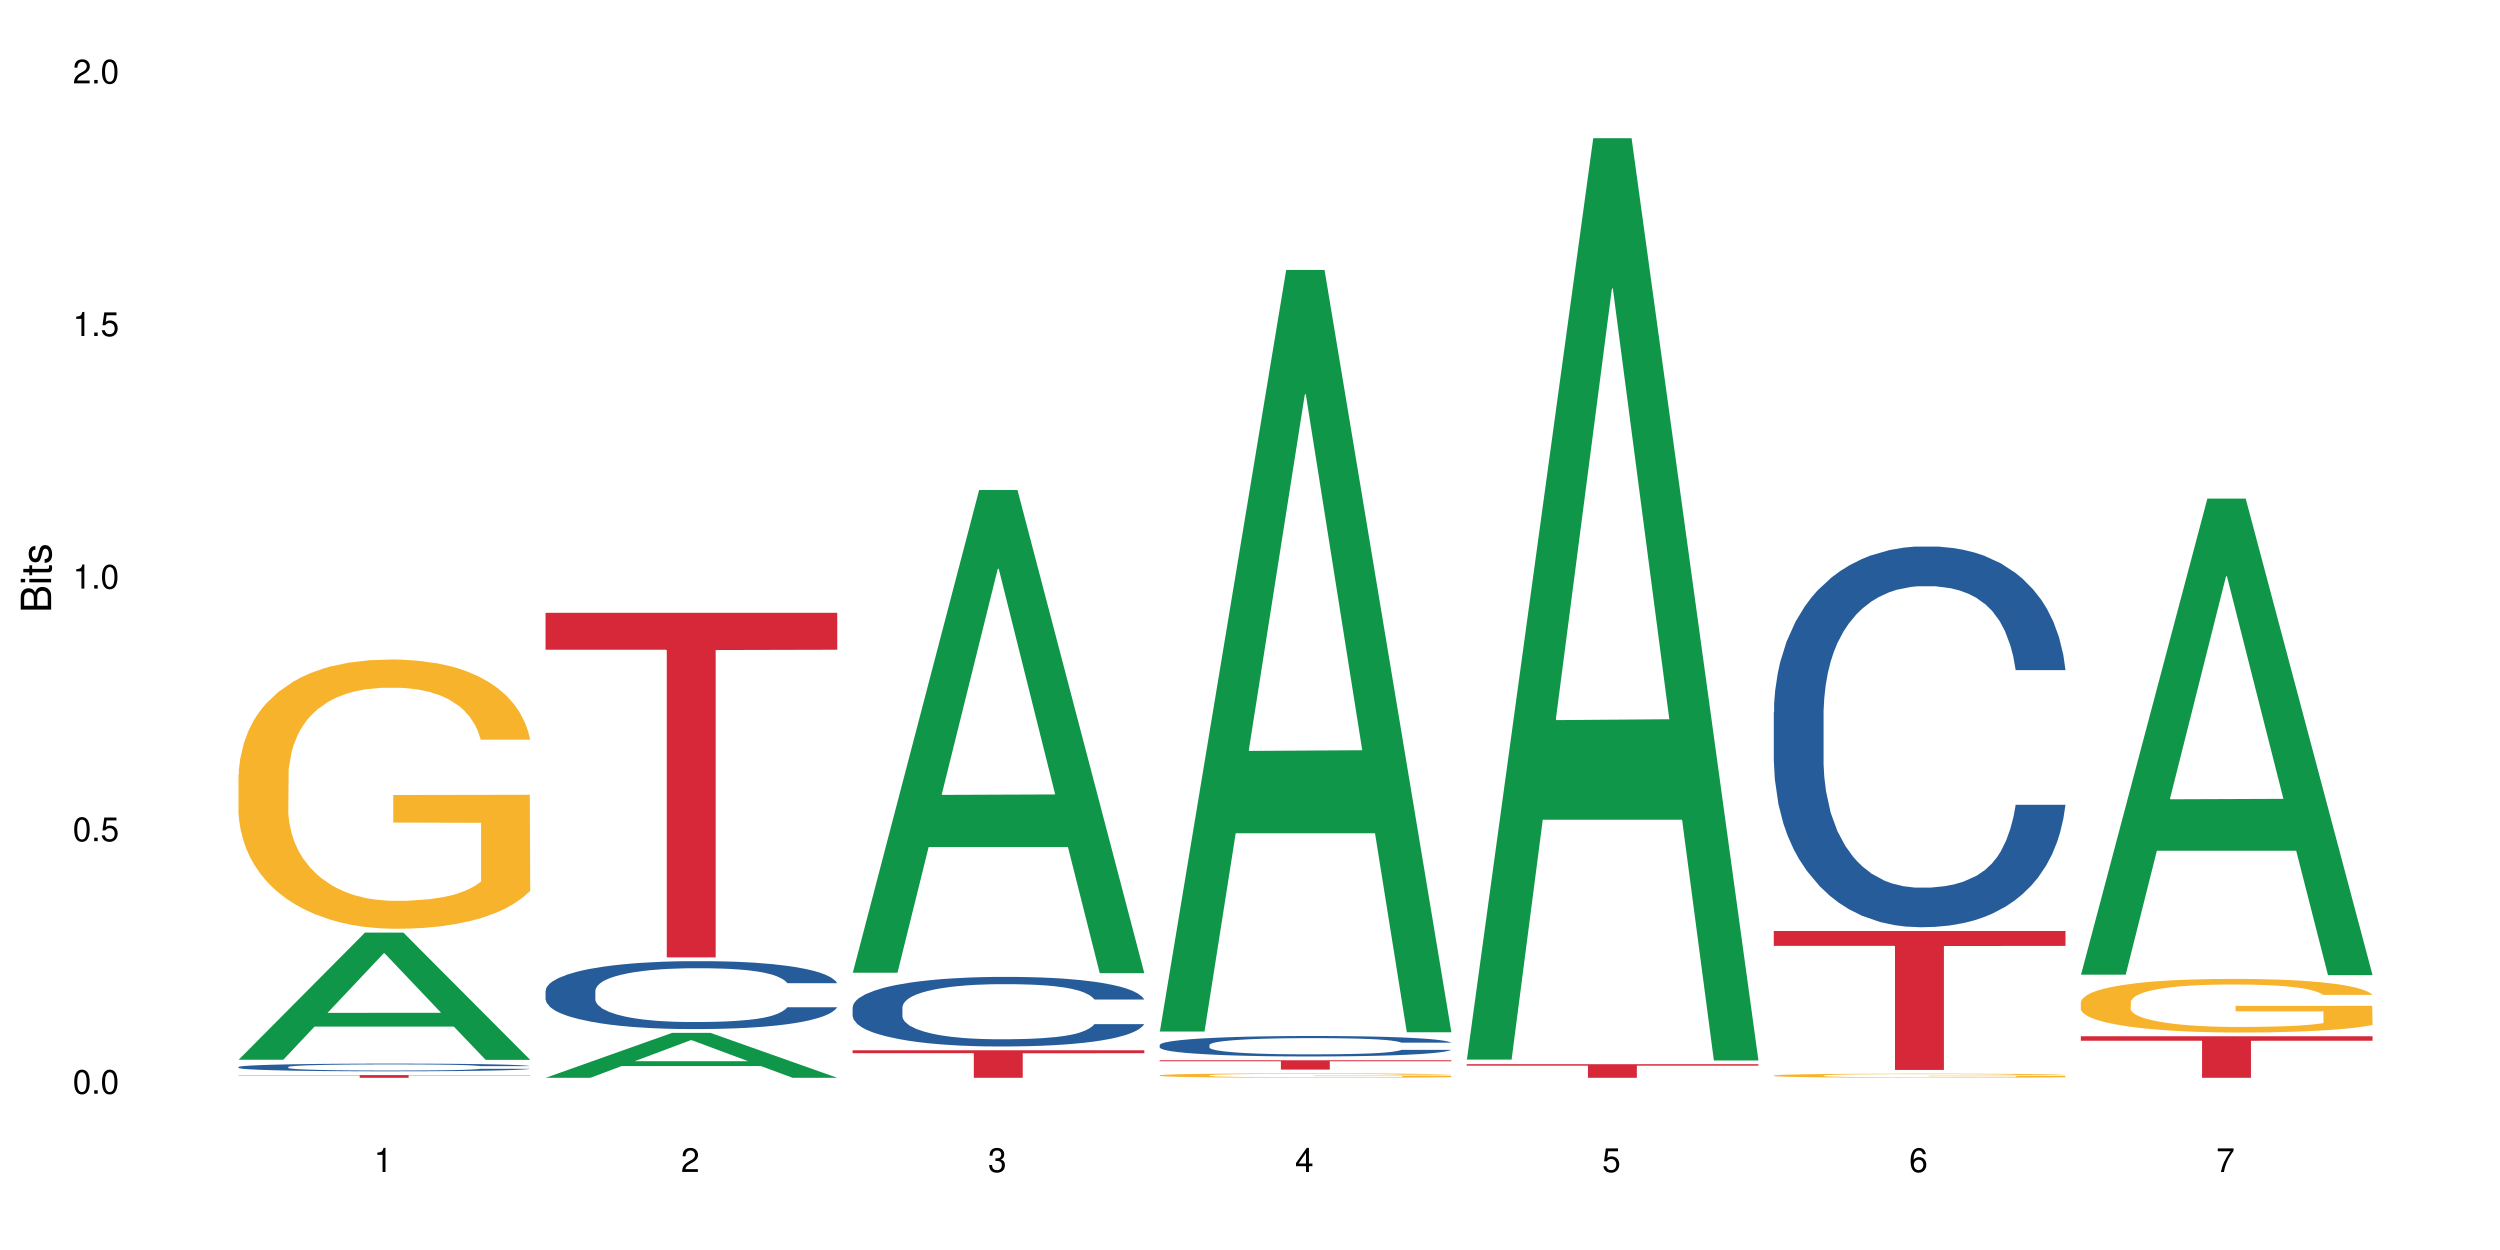 <?xml version="1.0" encoding="UTF-8"?>
<svg xmlns="http://www.w3.org/2000/svg" xmlns:xlink="http://www.w3.org/1999/xlink" width="720pt" height="360pt" viewBox="0 0 720 360" version="1.1">
<defs>
<g>
<symbol overflow="visible" id="glyph0-0">
<path style="stroke:none;" d=""/>
</symbol>
<symbol overflow="visible" id="glyph0-1">
<path style="stroke:none;" d="M 2.641 -6.938 C 2 -6.938 1.422 -6.656 1.078 -6.172 C 0.641 -5.562 0.406 -4.641 0.406 -3.359 C 0.406 -1.016 1.188 0.219 2.641 0.219 C 4.078 0.219 4.859 -1.016 4.859 -3.297 C 4.859 -4.641 4.656 -5.547 4.203 -6.172 C 3.844 -6.656 3.281 -6.938 2.641 -6.938 Z M 2.641 -6.188 C 3.547 -6.188 4 -5.25 4 -3.375 C 4 -1.406 3.562 -0.484 2.625 -0.484 C 1.734 -0.484 1.281 -1.438 1.281 -3.344 C 1.281 -5.25 1.734 -6.188 2.641 -6.188 Z M 2.641 -6.188 "/>
</symbol>
<symbol overflow="visible" id="glyph0-2">
<path style="stroke:none;" d="M 1.828 -1 L 0.828 -1 L 0.828 0 L 1.828 0 Z M 1.828 -1 "/>
</symbol>
<symbol overflow="visible" id="glyph0-3">
<path style="stroke:none;" d="M 4.562 -6.797 L 1.062 -6.797 L 0.547 -3.094 L 1.328 -3.094 C 1.719 -3.562 2.047 -3.734 2.578 -3.734 C 3.484 -3.734 4.062 -3.109 4.062 -2.094 C 4.062 -1.125 3.484 -0.531 2.578 -0.531 C 1.828 -0.531 1.375 -0.906 1.188 -1.672 L 0.328 -1.672 C 0.453 -1.109 0.547 -0.844 0.75 -0.594 C 1.125 -0.078 1.828 0.219 2.594 0.219 C 3.969 0.219 4.922 -0.781 4.922 -2.219 C 4.922 -3.562 4.031 -4.484 2.719 -4.484 C 2.25 -4.484 1.859 -4.359 1.469 -4.062 L 1.734 -5.969 L 4.562 -5.969 Z M 4.562 -6.797 "/>
</symbol>
<symbol overflow="visible" id="glyph0-4">
<path style="stroke:none;" d="M 2.484 -4.938 L 2.484 0 L 3.328 0 L 3.328 -6.938 L 2.766 -6.938 C 2.469 -5.875 2.281 -5.734 0.984 -5.562 L 0.984 -4.938 Z M 2.484 -4.938 "/>
</symbol>
<symbol overflow="visible" id="glyph0-5">
<path style="stroke:none;" d="M 4.859 -0.828 L 1.281 -0.828 C 1.359 -1.406 1.672 -1.781 2.5 -2.281 L 3.469 -2.828 C 4.406 -3.344 4.906 -4.062 4.906 -4.906 C 4.906 -5.484 4.672 -6.031 4.266 -6.406 C 3.859 -6.766 3.375 -6.938 2.719 -6.938 C 1.859 -6.938 1.219 -6.625 0.844 -6.031 C 0.609 -5.672 0.5 -5.234 0.484 -4.531 L 1.328 -4.531 C 1.359 -5.016 1.406 -5.281 1.531 -5.516 C 1.75 -5.938 2.188 -6.203 2.703 -6.203 C 3.469 -6.203 4.031 -5.641 4.031 -4.891 C 4.031 -4.344 3.719 -3.859 3.125 -3.516 L 2.234 -3 C 0.812 -2.172 0.406 -1.531 0.328 -0.016 L 4.859 -0.016 Z M 4.859 -0.828 "/>
</symbol>
<symbol overflow="visible" id="glyph0-6">
<path style="stroke:none;" d="M 2.125 -3.188 L 2.578 -3.188 C 3.5 -3.188 3.984 -2.766 3.984 -1.922 C 3.984 -1.062 3.469 -0.531 2.594 -0.531 C 1.656 -0.531 1.203 -1 1.156 -2.016 L 0.312 -2.016 C 0.344 -1.453 0.438 -1.094 0.609 -0.781 C 0.953 -0.109 1.625 0.219 2.547 0.219 C 3.953 0.219 4.859 -0.625 4.859 -1.938 C 4.859 -2.828 4.516 -3.297 3.703 -3.594 C 4.344 -3.844 4.656 -4.328 4.656 -5.031 C 4.656 -6.219 3.875 -6.938 2.578 -6.938 C 1.203 -6.938 0.484 -6.172 0.453 -4.703 L 1.297 -4.703 C 1.312 -5.125 1.344 -5.359 1.453 -5.578 C 1.641 -5.969 2.062 -6.203 2.594 -6.203 C 3.344 -6.203 3.797 -5.75 3.797 -5 C 3.797 -4.516 3.609 -4.219 3.25 -4.047 C 3.016 -3.953 2.703 -3.922 2.125 -3.906 Z M 2.125 -3.188 "/>
</symbol>
<symbol overflow="visible" id="glyph0-7">
<path style="stroke:none;" d="M 3.141 -1.672 L 3.141 0 L 3.984 0 L 3.984 -1.672 L 4.984 -1.672 L 4.984 -2.438 L 3.984 -2.438 L 3.984 -6.938 L 3.359 -6.938 L 0.266 -2.578 L 0.266 -1.672 Z M 3.141 -2.438 L 1 -2.438 L 3.141 -5.5 Z M 3.141 -2.438 "/>
</symbol>
<symbol overflow="visible" id="glyph0-8">
<path style="stroke:none;" d="M 4.781 -5.125 C 4.609 -6.266 3.891 -6.938 2.844 -6.938 C 2.094 -6.938 1.422 -6.578 1.031 -5.953 C 0.594 -5.266 0.406 -4.422 0.406 -3.172 C 0.406 -2 0.578 -1.25 0.984 -0.641 C 1.359 -0.078 1.953 0.219 2.703 0.219 C 3.984 0.219 4.922 -0.75 4.922 -2.094 C 4.922 -3.375 4.062 -4.281 2.844 -4.281 C 2.172 -4.281 1.641 -4.031 1.281 -3.516 C 1.281 -5.234 1.828 -6.188 2.797 -6.188 C 3.391 -6.188 3.797 -5.797 3.938 -5.125 Z M 2.734 -3.531 C 3.547 -3.531 4.062 -2.953 4.062 -2.031 C 4.062 -1.156 3.484 -0.531 2.703 -0.531 C 1.922 -0.531 1.328 -1.188 1.328 -2.078 C 1.328 -2.938 1.906 -3.531 2.734 -3.531 Z M 2.734 -3.531 "/>
</symbol>
<symbol overflow="visible" id="glyph0-9">
<path style="stroke:none;" d="M 4.984 -6.797 L 0.438 -6.797 L 0.438 -5.969 L 4.109 -5.969 C 2.5 -3.656 1.828 -2.234 1.328 0 L 2.219 0 C 2.594 -2.172 3.453 -4.047 4.984 -6.094 Z M 4.984 -6.797 "/>
</symbol>
<symbol overflow="visible" id="glyph1-0">
<path style="stroke:none;" d=""/>
</symbol>
<symbol overflow="visible" id="glyph1-1">
<path style="stroke:none;" d="M 0 -0.953 L 0 -4.891 C 0 -5.719 -0.234 -6.344 -0.734 -6.797 C -1.188 -7.234 -1.812 -7.469 -2.5 -7.469 C -3.547 -7.469 -4.188 -7 -4.625 -5.875 C -4.984 -6.688 -5.625 -7.094 -6.531 -7.094 C -7.172 -7.094 -7.734 -6.859 -8.141 -6.391 C -8.562 -5.922 -8.75 -5.344 -8.75 -4.5 L -8.75 -0.953 Z M -4.984 -2.062 L -7.766 -2.062 L -7.766 -4.219 C -7.766 -4.844 -7.688 -5.203 -7.453 -5.5 C -7.219 -5.812 -6.859 -5.969 -6.375 -5.969 C -5.891 -5.969 -5.531 -5.812 -5.297 -5.5 C -5.062 -5.203 -4.984 -4.844 -4.984 -4.219 Z M -0.984 -2.062 L -4 -2.062 L -4 -4.781 C -4 -5.766 -3.438 -6.359 -2.484 -6.359 C -1.547 -6.359 -0.984 -5.766 -0.984 -4.781 Z M -0.984 -2.062 "/>
</symbol>
<symbol overflow="visible" id="glyph1-2">
<path style="stroke:none;" d="M -6.281 -1.797 L -6.281 -0.797 L 0 -0.797 L 0 -1.797 Z M -8.75 -1.797 L -8.75 -0.797 L -7.484 -0.797 L -7.484 -1.797 Z M -8.75 -1.797 "/>
</symbol>
<symbol overflow="visible" id="glyph1-3">
<path style="stroke:none;" d="M -6.281 -3.047 L -6.281 -2.016 L -8.016 -2.016 L -8.016 -1.016 L -6.281 -1.016 L -6.281 -0.172 L -5.469 -0.172 L -5.469 -1.016 L -0.719 -1.016 C -0.078 -1.016 0.281 -1.453 0.281 -2.234 C 0.281 -2.5 0.25 -2.719 0.188 -3.047 L -0.641 -3.047 C -0.609 -2.906 -0.594 -2.766 -0.594 -2.562 C -0.594 -2.141 -0.719 -2.016 -1.156 -2.016 L -5.469 -2.016 L -5.469 -3.047 Z M -6.281 -3.047 "/>
</symbol>
<symbol overflow="visible" id="glyph1-4">
<path style="stroke:none;" d="M -4.531 -5.25 C -5.766 -5.25 -6.469 -4.422 -6.469 -2.969 C -6.469 -1.516 -5.719 -0.562 -4.547 -0.562 C -3.562 -0.562 -3.094 -1.062 -2.734 -2.562 L -2.516 -3.484 C -2.344 -4.188 -2.094 -4.469 -1.641 -4.469 C -1.047 -4.469 -0.641 -3.875 -0.641 -3 C -0.641 -2.453 -0.797 -2 -1.062 -1.75 C -1.25 -1.594 -1.422 -1.531 -1.875 -1.469 L -1.875 -0.406 C -0.422 -0.453 0.281 -1.266 0.281 -2.922 C 0.281 -4.5 -0.5 -5.516 -1.719 -5.516 C -2.656 -5.516 -3.172 -4.984 -3.469 -3.734 L -3.703 -2.766 C -3.891 -1.953 -4.156 -1.609 -4.594 -1.609 C -5.188 -1.609 -5.547 -2.125 -5.547 -2.938 C -5.547 -3.75 -5.203 -4.172 -4.531 -4.203 Z M -4.531 -5.25 "/>
</symbol>
</g>
</defs>
<g id="surface1">
<rect x="0" y="0" width="720" height="360" style="fill:rgb(100%,100%,100%);fill-opacity:1;stroke:none;"/>
<path style=" stroke:none;fill-rule:nonzero;fill:rgb(6.275%,58.824%,28.235%);fill-opacity:1;" d="M 68.684 305.199 L 68.773 305.164 L 105.125 268.586 L 116.168 268.586 L 152.695 305.234 L 139.863 305.234 L 130.707 295.668 L 90.586 295.668 L 81.609 305.199 L 68.684 305.199 L 94.445 291.707 L 127.027 291.676 L 110.781 274.57 L 110.602 274.539 L 110.422 274.641 L 94.355 291.676 L 94.445 291.707 Z M 68.684 305.199 "/>
<path style=" stroke:none;fill-rule:nonzero;fill:rgb(14.51%,36.078%,60%);fill-opacity:1;" d="M 68.684 307.285 L 68.789 307.281 L 68.789 307.234 L 69.094 307.156 L 69.812 307.059 L 70.531 306.992 L 72.375 306.875 L 74.934 306.758 L 77.598 306.668 L 79.547 306.617 L 81.289 306.574 L 85.281 306.5 L 87.844 306.461 L 90.609 306.426 L 93.992 306.391 L 96.449 306.371 L 101.984 306.34 L 106.082 306.324 L 109.258 306.32 L 116.121 306.32 L 120.219 306.328 L 123.191 306.336 L 126.469 306.355 L 129.234 306.371 L 134.051 306.418 L 138.352 306.473 L 140.301 306.508 L 143.375 306.57 L 145.73 306.629 L 147.367 306.684 L 149.215 306.758 L 150.852 306.848 L 152.082 306.953 L 152.695 307.039 L 138.352 307.039 L 137.637 306.957 L 136.816 306.895 L 135.281 306.812 L 133.742 306.754 L 131.59 306.695 L 129.645 306.656 L 126.98 306.617 L 124.625 306.594 L 122.164 306.574 L 119.809 306.562 L 115.301 306.551 L 110.078 306.551 L 108.129 306.555 L 104.133 306.57 L 101.984 306.586 L 98.91 306.613 L 96.758 306.641 L 94.195 306.68 L 92.453 306.715 L 90.305 306.77 L 88.766 306.812 L 87.023 306.883 L 86 306.934 L 85.078 306.988 L 84.258 307.055 L 83.645 307.125 L 83.234 307.203 L 83.027 307.273 L 83.027 307.59 L 83.234 307.664 L 83.746 307.746 L 85.078 307.871 L 87.023 307.98 L 89.277 308.062 L 91.43 308.125 L 92.66 308.152 L 94.297 308.184 L 96.859 308.227 L 100.547 308.266 L 102.699 308.281 L 105.977 308.301 L 109.359 308.309 L 113.867 308.309 L 117.863 308.301 L 120.527 308.289 L 123.293 308.273 L 127.082 308.238 L 129.441 308.207 L 131.488 308.168 L 133.027 308.129 L 134.051 308.098 L 135.586 308.035 L 136.816 307.965 L 137.738 307.895 L 138.352 307.824 L 152.695 307.824 L 152.082 307.906 L 151.16 307.984 L 150.238 308.043 L 148.805 308.113 L 147.164 308.176 L 144.809 308.25 L 142.859 308.297 L 140.301 308.344 L 137.941 308.383 L 135.383 308.418 L 131.59 308.461 L 129.133 308.48 L 126.469 308.496 L 123.293 308.516 L 119.297 308.527 L 114.992 308.535 L 111 308.539 L 106.695 308.535 L 103.52 308.527 L 99.32 308.508 L 94.094 308.473 L 90.305 308.434 L 87.332 308.395 L 84.77 308.355 L 81.902 308.301 L 78.215 308.211 L 75.961 308.141 L 74.422 308.086 L 72.68 308.004 L 71.453 307.934 L 70.016 307.82 L 68.992 307.676 L 68.684 307.566 Z M 68.684 307.285 "/>
<path style=" stroke:none;fill-rule:nonzero;fill:rgb(96.863%,70.196%,16.863%);fill-opacity:1;" d="M 68.684 223.156 L 68.789 223.086 L 68.789 221.668 L 69.199 218.48 L 70.223 214.09 L 71.555 210.477 L 72.988 207.641 L 73.91 206.156 L 75.449 204.031 L 76.777 202.473 L 80.16 199.285 L 84.465 196.309 L 86.82 195.035 L 89.484 193.828 L 93.273 192.484 L 95.016 191.988 L 100.344 190.855 L 106.387 190.145 L 113.047 189.934 L 116.121 190.004 L 120.32 190.289 L 126.059 191.066 L 129.336 191.773 L 131.898 192.484 L 134.562 193.402 L 137.84 194.82 L 140.914 196.52 L 143.375 198.223 L 145.832 200.348 L 147.883 202.613 L 149.621 205.094 L 151.16 208.066 L 152.082 210.547 L 152.695 213.027 L 138.457 213.027 L 137.637 210.547 L 136.715 208.633 L 135.176 206.297 L 133.641 204.598 L 132.105 203.25 L 129.234 201.41 L 126.777 200.273 L 123.703 199.285 L 120.73 198.645 L 117.352 198.223 L 115.301 198.078 L 109.871 198.078 L 104.953 198.574 L 102.086 199.141 L 100.035 199.707 L 97.168 200.77 L 95.426 201.621 L 94.402 202.188 L 91.328 204.383 L 89.277 206.367 L 88.152 207.711 L 86.719 209.836 L 85.691 211.75 L 84.566 214.582 L 83.949 216.707 L 83.133 221.527 L 83.027 234.277 L 83.336 236.969 L 83.949 239.871 L 84.77 242.422 L 86 245.113 L 87.23 247.168 L 89.383 249.93 L 91.227 251.773 L 92.66 252.977 L 95.426 254.891 L 96.551 255.527 L 99.215 256.801 L 101.984 257.793 L 105.363 258.645 L 107.926 259.066 L 112.023 259.422 L 117.246 259.422 L 123.395 258.996 L 127.289 258.43 L 129.953 257.863 L 131.695 257.367 L 133.844 256.59 L 135.383 255.879 L 136.816 255.102 L 138.559 253.898 L 138.559 236.969 L 113.254 236.898 L 113.254 228.965 L 152.594 228.891 L 152.695 256.59 L 150.547 258.5 L 147.883 260.344 L 145.32 261.762 L 142.656 262.965 L 138.867 264.309 L 135.793 265.16 L 131.078 266.152 L 126.777 266.789 L 122.27 267.215 L 118.273 267.426 L 113.559 267.496 L 109.359 267.355 L 104.852 266.93 L 101.266 266.363 L 97.988 265.656 L 94.707 264.734 L 90.609 263.246 L 87.945 262.043 L 85.18 260.555 L 82.414 258.785 L 79.957 256.871 L 78.316 255.383 L 76.676 253.684 L 74.934 251.559 L 73.297 249.152 L 72.066 246.957 L 70.938 244.477 L 70.121 242.137 L 69.301 238.949 L 68.891 236.402 L 68.684 234.207 Z M 68.684 223.156 "/>
<path style=" stroke:none;fill-rule:nonzero;fill:rgb(83.922%,15.686%,22.353%);fill-opacity:1;" d="M 68.684 309.625 L 152.695 309.625 L 152.695 309.711 L 117.684 309.711 L 117.684 310.41 L 103.598 310.41 L 103.598 309.711 L 68.684 309.711 Z M 68.684 309.625 "/>
<path style=" stroke:none;fill-rule:nonzero;fill:rgb(6.275%,58.824%,28.235%);fill-opacity:1;" d="M 157.117 310.398 L 157.207 310.387 L 193.559 297.465 L 204.598 297.465 L 241.129 310.41 L 228.293 310.41 L 219.141 307.031 L 179.02 307.031 L 170.043 310.398 L 157.117 310.398 L 182.879 305.633 L 215.461 305.621 L 199.215 299.578 L 199.035 299.566 L 198.855 299.602 L 182.789 305.621 L 182.879 305.633 Z M 157.117 310.398 "/>
<path style=" stroke:none;fill-rule:nonzero;fill:rgb(14.51%,36.078%,60%);fill-opacity:1;" d="M 157.117 285.328 L 157.219 285.312 L 157.219 284.883 L 157.527 284.203 L 158.246 283.344 L 158.961 282.754 L 160.805 281.699 L 163.367 280.68 L 166.031 279.895 L 167.977 279.43 L 169.719 279.07 L 173.715 278.41 L 176.277 278.07 L 179.043 277.766 L 182.426 277.461 L 184.883 277.285 L 190.414 276.996 L 194.512 276.871 L 197.688 276.82 L 204.555 276.82 L 208.652 276.891 L 211.621 276.98 L 214.902 277.125 L 217.668 277.285 L 222.484 277.676 L 226.785 278.18 L 228.73 278.465 L 231.805 279.02 L 234.164 279.555 L 235.801 280.02 L 237.645 280.68 L 239.285 281.484 L 240.516 282.398 L 241.129 283.164 L 226.785 283.164 L 226.07 282.449 L 225.25 281.895 L 223.711 281.164 L 222.176 280.645 L 220.023 280.125 L 218.078 279.785 L 215.414 279.445 L 213.059 279.234 L 210.598 279.07 L 208.242 278.965 L 203.734 278.855 L 198.508 278.855 L 196.562 278.895 L 192.566 279.035 L 190.414 279.16 L 187.34 279.41 L 185.191 279.645 L 182.629 280 L 180.887 280.305 L 178.734 280.77 L 177.199 281.18 L 175.457 281.77 L 174.434 282.219 L 173.512 282.719 L 172.691 283.309 L 172.074 283.934 L 171.668 284.598 L 171.461 285.238 L 171.461 288.012 L 171.668 288.652 L 172.18 289.406 L 173.512 290.496 L 175.457 291.441 L 177.711 292.195 L 179.863 292.73 L 181.094 292.98 L 182.73 293.266 L 185.293 293.625 L 188.98 293.98 L 191.133 294.125 L 194.41 294.27 L 197.793 294.34 L 202.301 294.34 L 206.297 294.27 L 208.961 294.18 L 211.727 294.035 L 215.516 293.73 L 217.871 293.445 L 219.922 293.105 L 221.457 292.766 L 222.484 292.48 L 224.02 291.926 L 225.25 291.316 L 226.172 290.691 L 226.785 290.086 L 241.129 290.086 L 240.516 290.801 L 239.594 291.496 L 238.672 292.016 L 237.234 292.641 L 235.598 293.195 L 233.242 293.82 L 231.293 294.23 L 228.73 294.68 L 226.375 295.02 L 223.816 295.324 L 220.023 295.68 L 217.566 295.859 L 214.902 296.02 L 211.727 296.164 L 207.73 296.289 L 203.426 296.359 L 199.43 296.379 L 195.129 296.34 L 191.953 296.27 L 187.75 296.109 L 182.527 295.789 L 178.734 295.449 L 175.766 295.109 L 173.203 294.75 L 170.336 294.27 L 166.645 293.48 L 164.391 292.875 L 162.855 292.371 L 161.113 291.676 L 159.883 291.051 L 158.449 290.047 L 157.426 288.781 L 157.117 287.797 Z M 157.117 285.328 "/>
<path style=" stroke:none;fill-rule:nonzero;fill:rgb(83.922%,15.686%,22.353%);fill-opacity:1;" d="M 157.117 176.496 L 241.129 176.496 L 241.129 187.121 L 206.117 187.211 L 206.117 275.73 L 192.027 275.73 L 192.027 187.305 L 191.824 187.121 L 157.117 187.121 Z M 157.117 176.496 "/>
<path style=" stroke:none;fill-rule:nonzero;fill:rgb(6.275%,58.824%,28.235%);fill-opacity:1;" d="M 245.551 280.141 L 245.641 280.012 L 281.992 141.125 L 293.031 141.125 L 329.562 280.273 L 316.727 280.273 L 307.57 243.949 L 267.449 243.949 L 258.477 280.141 L 245.551 280.141 L 271.309 228.926 L 303.891 228.793 L 287.645 163.859 L 287.465 163.727 L 287.285 164.121 L 271.223 228.793 L 271.309 228.926 Z M 245.551 280.141 "/>
<path style=" stroke:none;fill-rule:nonzero;fill:rgb(14.51%,36.078%,60%);fill-opacity:1;" d="M 245.551 290.074 L 245.652 290.059 L 245.652 289.617 L 245.961 288.922 L 246.676 288.043 L 247.395 287.438 L 249.238 286.359 L 251.801 285.316 L 254.465 284.508 L 256.41 284.035 L 258.152 283.668 L 262.148 282.988 L 264.711 282.641 L 267.477 282.332 L 270.855 282.02 L 273.316 281.836 L 278.848 281.543 L 282.945 281.414 L 286.121 281.359 L 292.984 281.359 L 297.086 281.434 L 300.055 281.523 L 303.332 281.672 L 306.102 281.836 L 310.914 282.238 L 315.219 282.75 L 317.164 283.043 L 320.238 283.613 L 322.594 284.16 L 324.234 284.637 L 326.078 285.316 L 327.719 286.141 L 328.945 287.074 L 329.562 287.859 L 315.219 287.859 L 314.5 287.129 L 313.68 286.559 L 312.145 285.809 L 310.609 285.277 L 308.457 284.746 L 306.512 284.398 L 303.848 284.051 L 301.488 283.832 L 299.031 283.668 L 296.676 283.559 L 292.168 283.449 L 286.941 283.449 L 284.996 283.484 L 281 283.629 L 278.848 283.758 L 275.773 284.016 L 273.621 284.254 L 271.062 284.621 L 269.32 284.93 L 267.168 285.406 L 265.633 285.828 L 263.891 286.434 L 262.863 286.891 L 261.941 287.402 L 261.125 288.008 L 260.508 288.648 L 260.098 289.324 L 259.895 289.984 L 259.895 292.82 L 260.098 293.48 L 260.609 294.25 L 261.941 295.367 L 263.891 296.336 L 266.145 297.105 L 268.297 297.656 L 269.523 297.914 L 271.164 298.207 L 273.727 298.57 L 277.414 298.938 L 279.566 299.086 L 282.844 299.23 L 286.223 299.305 L 290.73 299.305 L 294.727 299.23 L 297.391 299.141 L 300.156 298.992 L 303.949 298.68 L 306.305 298.387 L 308.355 298.039 L 309.891 297.691 L 310.914 297.398 L 312.453 296.832 L 313.68 296.211 L 314.605 295.57 L 315.219 294.945 L 329.562 294.945 L 328.945 295.68 L 328.023 296.391 L 327.102 296.922 L 325.668 297.562 L 324.027 298.133 L 321.672 298.773 L 319.727 299.195 L 317.164 299.652 L 314.809 300 L 312.246 300.312 L 308.457 300.676 L 305.996 300.859 L 303.332 301.023 L 300.156 301.172 L 296.164 301.301 L 291.859 301.371 L 287.863 301.391 L 283.559 301.355 L 280.383 301.281 L 276.184 301.117 L 270.957 300.785 L 267.168 300.438 L 264.195 300.09 L 261.637 299.727 L 258.766 299.23 L 255.078 298.426 L 252.824 297.801 L 251.289 297.289 L 249.547 296.574 L 248.316 295.934 L 246.883 294.91 L 245.859 293.609 L 245.551 292.602 Z M 245.551 290.074 "/>
<path style=" stroke:none;fill-rule:nonzero;fill:rgb(83.922%,15.686%,22.353%);fill-opacity:1;" d="M 245.551 302.477 L 329.562 302.477 L 329.562 303.328 L 294.547 303.336 L 294.547 310.41 L 280.461 310.41 L 280.461 303.344 L 280.258 303.328 L 245.551 303.328 Z M 245.551 302.477 "/>
<path style=" stroke:none;fill-rule:nonzero;fill:rgb(6.275%,58.824%,28.235%);fill-opacity:1;" d="M 333.984 297.078 L 334.074 296.871 L 370.426 77.734 L 381.465 77.734 L 417.996 297.285 L 405.16 297.285 L 396.004 239.977 L 355.883 239.977 L 346.906 297.078 L 333.984 297.078 L 359.742 216.266 L 392.324 216.062 L 376.078 113.605 L 375.898 113.398 L 375.719 114.016 L 359.652 216.062 L 359.742 216.266 Z M 333.984 297.078 "/>
<path style=" stroke:none;fill-rule:nonzero;fill:rgb(14.51%,36.078%,60%);fill-opacity:1;" d="M 333.984 300.934 L 334.086 300.93 L 334.086 300.801 L 334.395 300.594 L 335.109 300.336 L 335.828 300.16 L 337.672 299.84 L 340.234 299.535 L 342.898 299.297 L 344.844 299.156 L 346.586 299.051 L 350.582 298.852 L 353.141 298.75 L 355.906 298.656 L 359.289 298.566 L 361.746 298.512 L 367.281 298.426 L 371.379 298.387 L 374.555 298.371 L 381.418 298.371 L 385.516 298.395 L 388.488 298.422 L 391.766 298.465 L 394.531 298.512 L 399.348 298.629 L 403.652 298.781 L 405.598 298.867 L 408.672 299.035 L 411.027 299.195 L 412.668 299.336 L 414.512 299.535 L 416.148 299.777 L 417.379 300.051 L 417.996 300.281 L 403.652 300.281 L 402.934 300.066 L 402.113 299.902 L 400.578 299.68 L 399.039 299.523 L 396.891 299.367 L 394.941 299.266 L 392.277 299.164 L 389.922 299.098 L 387.465 299.051 L 385.105 299.016 L 380.598 298.984 L 375.375 298.984 L 373.426 298.996 L 369.434 299.039 L 367.281 299.078 L 364.207 299.152 L 362.055 299.223 L 359.492 299.328 L 357.754 299.422 L 355.602 299.562 L 354.062 299.684 L 352.324 299.863 L 351.297 299.996 L 350.375 300.148 L 349.555 300.324 L 348.941 300.516 L 348.531 300.715 L 348.328 300.906 L 348.328 301.742 L 348.531 301.934 L 349.043 302.16 L 350.375 302.488 L 352.324 302.773 L 354.578 303 L 356.727 303.164 L 357.957 303.238 L 359.598 303.324 L 362.156 303.434 L 365.848 303.539 L 367.996 303.582 L 371.277 303.625 L 374.656 303.648 L 379.164 303.648 L 383.16 303.625 L 385.824 303.598 L 388.59 303.555 L 392.383 303.465 L 394.738 303.379 L 396.785 303.277 L 398.324 303.172 L 399.348 303.086 L 400.883 302.922 L 402.113 302.738 L 403.035 302.551 L 403.652 302.367 L 417.996 302.367 L 417.379 302.582 L 416.457 302.793 L 415.535 302.949 L 414.102 303.137 L 412.461 303.301 L 410.105 303.492 L 408.16 303.613 L 405.598 303.75 L 403.242 303.852 L 400.68 303.941 L 396.891 304.051 L 394.43 304.105 L 391.766 304.152 L 388.59 304.195 L 384.594 304.234 L 380.293 304.254 L 376.297 304.262 L 371.992 304.25 L 368.816 304.23 L 364.617 304.18 L 359.391 304.082 L 355.602 303.98 L 352.629 303.879 L 350.066 303.77 L 347.199 303.625 L 343.512 303.391 L 341.258 303.207 L 339.719 303.055 L 337.98 302.844 L 336.75 302.656 L 335.316 302.355 L 334.289 301.973 L 333.984 301.676 Z M 333.984 300.934 "/>
<path style=" stroke:none;fill-rule:nonzero;fill:rgb(96.863%,70.196%,16.863%);fill-opacity:1;" d="M 333.984 309.68 L 334.086 309.676 L 334.086 309.656 L 334.496 309.602 L 335.52 309.531 L 336.852 309.469 L 338.285 309.422 L 339.207 309.398 L 340.746 309.363 L 342.078 309.34 L 345.457 309.285 L 349.762 309.238 L 352.117 309.215 L 354.781 309.195 L 358.57 309.172 L 360.312 309.164 L 365.641 309.148 L 371.688 309.137 L 378.344 309.133 L 381.418 309.133 L 385.621 309.137 L 391.355 309.148 L 394.637 309.16 L 397.195 309.172 L 399.859 309.188 L 403.141 309.211 L 406.211 309.238 L 408.672 309.27 L 411.129 309.305 L 413.18 309.34 L 414.922 309.383 L 416.457 309.43 L 417.379 309.473 L 417.996 309.512 L 403.754 309.512 L 402.934 309.473 L 402.012 309.441 L 400.477 309.402 L 398.938 309.375 L 397.402 309.352 L 394.531 309.32 L 392.074 309.301 L 389 309.285 L 386.027 309.273 L 382.648 309.27 L 380.598 309.266 L 375.168 309.266 L 370.25 309.273 L 367.383 309.285 L 365.332 309.293 L 362.465 309.309 L 360.723 309.324 L 359.699 309.332 L 356.625 309.371 L 354.578 309.402 L 353.449 309.426 L 352.016 309.461 L 350.992 309.492 L 349.863 309.539 L 349.25 309.574 L 348.43 309.652 L 348.328 309.863 L 348.633 309.906 L 349.25 309.953 L 350.066 309.996 L 351.297 310.039 L 352.527 310.074 L 354.68 310.121 L 356.523 310.152 L 357.957 310.172 L 360.723 310.203 L 361.852 310.211 L 364.516 310.234 L 367.281 310.25 L 370.66 310.262 L 373.223 310.27 L 377.32 310.277 L 382.547 310.277 L 388.691 310.27 L 392.586 310.262 L 395.25 310.25 L 396.992 310.242 L 399.145 310.23 L 400.68 310.219 L 402.113 310.207 L 403.855 310.184 L 403.855 309.906 L 378.551 309.906 L 378.551 309.773 L 417.891 309.773 L 417.996 310.23 L 415.844 310.262 L 413.18 310.293 L 410.617 310.316 L 407.953 310.336 L 404.164 310.355 L 401.09 310.371 L 396.375 310.387 L 392.074 310.398 L 387.566 310.406 L 383.57 310.41 L 378.859 310.41 L 374.656 310.406 L 370.148 310.398 L 366.562 310.391 L 363.285 310.379 L 360.008 310.363 L 355.906 310.34 L 353.246 310.32 L 350.477 310.297 L 347.711 310.266 L 345.254 310.234 L 343.613 310.211 L 341.973 310.184 L 340.234 310.148 L 338.594 310.105 L 337.363 310.07 L 336.238 310.031 L 335.418 309.992 L 334.598 309.938 L 334.188 309.898 L 333.984 309.859 Z M 333.984 309.68 "/>
<path style=" stroke:none;fill-rule:nonzero;fill:rgb(83.922%,15.686%,22.353%);fill-opacity:1;" d="M 333.984 305.348 L 417.996 305.348 L 417.996 305.637 L 382.98 305.641 L 382.98 308.043 L 368.895 308.043 L 368.895 305.641 L 368.691 305.637 L 333.984 305.637 Z M 333.984 305.348 "/>
<path style=" stroke:none;fill-rule:nonzero;fill:rgb(6.275%,58.824%,28.235%);fill-opacity:1;" d="M 422.414 305.156 L 422.504 304.91 L 458.855 39.793 L 469.895 39.793 L 506.426 305.406 L 493.594 305.406 L 484.438 236.074 L 444.316 236.074 L 435.34 305.156 L 422.414 305.156 L 448.176 207.391 L 480.758 207.141 L 464.512 83.188 L 464.332 82.938 L 464.152 83.688 L 448.086 207.141 L 448.176 207.391 Z M 422.414 305.156 "/>
<path style=" stroke:none;fill-rule:nonzero;fill:rgb(83.922%,15.686%,22.353%);fill-opacity:1;" d="M 422.414 306.492 L 506.426 306.492 L 506.426 306.914 L 471.414 306.918 L 471.414 310.41 L 457.328 310.41 L 457.328 306.922 L 457.121 306.914 L 422.414 306.914 Z M 422.414 306.492 "/>
<path style=" stroke:none;fill-rule:nonzero;fill:rgb(14.51%,36.078%,60%);fill-opacity:1;" d="M 510.848 205.121 L 510.949 205.023 L 510.949 202.617 L 511.258 198.809 L 511.977 194 L 512.691 190.691 L 514.535 184.781 L 517.098 179.066 L 519.762 174.66 L 521.707 172.055 L 523.449 170.051 L 527.445 166.34 L 530.008 164.438 L 532.773 162.734 L 536.152 161.031 L 538.613 160.027 L 544.145 158.426 L 548.242 157.723 L 551.418 157.422 L 558.285 157.422 L 562.383 157.824 L 565.352 158.324 L 568.633 159.125 L 571.398 160.027 L 576.215 162.234 L 580.516 165.039 L 582.461 166.641 L 585.535 169.75 L 587.895 172.754 L 589.531 175.359 L 591.375 179.066 L 593.016 183.578 L 594.246 188.688 L 594.859 192.996 L 580.516 192.996 L 579.801 188.988 L 578.98 185.883 L 577.441 181.773 L 575.906 178.867 L 573.754 175.961 L 571.809 174.059 L 569.145 172.152 L 566.789 170.953 L 564.328 170.051 L 561.973 169.449 L 557.465 168.848 L 552.238 168.848 L 550.293 169.047 L 546.297 169.848 L 544.145 170.551 L 541.07 171.953 L 538.922 173.258 L 536.359 175.262 L 534.617 176.965 L 532.465 179.57 L 530.93 181.875 L 529.188 185.18 L 528.164 187.688 L 527.242 190.492 L 526.422 193.797 L 525.805 197.305 L 525.398 201.016 L 525.191 204.621 L 525.191 220.152 L 525.398 223.762 L 525.91 227.969 L 527.242 234.082 L 529.188 239.395 L 531.441 243.602 L 533.594 246.609 L 534.824 248.012 L 536.461 249.613 L 539.023 251.617 L 542.711 253.625 L 544.863 254.426 L 548.141 255.227 L 551.523 255.629 L 556.031 255.629 L 560.027 255.227 L 562.688 254.727 L 565.457 253.922 L 569.246 252.219 L 571.602 250.617 L 573.652 248.711 L 575.188 246.809 L 576.215 245.207 L 577.75 242.098 L 578.98 238.691 L 579.902 235.184 L 580.516 231.777 L 594.859 231.777 L 594.246 235.785 L 593.324 239.695 L 592.402 242.602 L 590.965 246.109 L 589.328 249.215 L 586.969 252.723 L 585.023 255.027 L 582.461 257.531 L 580.105 259.434 L 577.547 261.141 L 573.754 263.145 L 571.297 264.145 L 568.633 265.047 L 565.457 265.848 L 561.461 266.551 L 557.156 266.949 L 553.16 267.051 L 548.859 266.852 L 545.684 266.449 L 541.48 265.547 L 536.258 263.742 L 532.465 261.84 L 529.496 259.938 L 526.934 257.934 L 524.066 255.227 L 520.375 250.816 L 518.121 247.41 L 516.586 244.605 L 514.844 240.695 L 513.613 237.188 L 512.18 231.578 L 511.156 224.461 L 510.848 218.949 Z M 510.848 205.121 "/>
<path style=" stroke:none;fill-rule:nonzero;fill:rgb(96.863%,70.196%,16.863%);fill-opacity:1;" d="M 510.848 309.73 L 510.949 309.727 L 510.949 309.707 L 511.359 309.656 L 512.387 309.59 L 513.719 309.535 L 515.152 309.492 L 516.074 309.469 L 517.609 309.434 L 518.941 309.41 L 522.324 309.363 L 526.625 309.316 L 528.984 309.297 L 531.645 309.277 L 535.438 309.258 L 537.18 309.25 L 542.508 309.234 L 548.551 309.223 L 555.211 309.219 L 558.285 309.219 L 562.484 309.223 L 568.223 309.234 L 571.5 309.246 L 574.062 309.258 L 576.727 309.273 L 580.004 309.293 L 583.078 309.32 L 585.535 309.348 L 587.996 309.379 L 590.043 309.414 L 591.785 309.453 L 593.324 309.496 L 594.246 309.535 L 594.859 309.574 L 580.617 309.574 L 579.801 309.535 L 578.875 309.504 L 577.34 309.469 L 575.805 309.445 L 574.266 309.422 L 571.398 309.395 L 568.938 309.379 L 565.867 309.363 L 562.895 309.352 L 559.512 309.348 L 557.465 309.344 L 552.035 309.344 L 547.117 309.352 L 544.246 309.359 L 542.199 309.367 L 539.332 309.387 L 537.59 309.398 L 536.562 309.406 L 533.492 309.441 L 531.441 309.473 L 530.316 309.492 L 528.879 309.523 L 527.855 309.555 L 526.73 309.598 L 526.113 309.629 L 525.293 309.703 L 525.191 309.898 L 525.5 309.941 L 526.113 309.984 L 526.934 310.023 L 528.164 310.066 L 529.391 310.098 L 531.543 310.141 L 533.387 310.168 L 534.824 310.188 L 537.59 310.215 L 538.715 310.227 L 541.379 310.246 L 544.145 310.262 L 547.527 310.273 L 550.086 310.281 L 554.188 310.285 L 559.41 310.285 L 565.559 310.277 L 569.453 310.27 L 572.113 310.262 L 573.855 310.254 L 576.008 310.242 L 577.547 310.23 L 578.98 310.219 L 580.723 310.199 L 580.723 309.941 L 555.414 309.941 L 555.414 309.816 L 594.758 309.816 L 594.859 310.242 L 592.707 310.27 L 590.043 310.301 L 587.484 310.32 L 584.82 310.34 L 581.027 310.359 L 577.953 310.375 L 573.242 310.391 L 568.938 310.398 L 564.43 310.406 L 560.434 310.41 L 555.723 310.41 L 551.523 310.406 L 547.016 310.402 L 543.43 310.391 L 540.148 310.383 L 536.871 310.367 L 532.773 310.344 L 530.109 310.324 L 527.344 310.305 L 524.578 310.277 L 522.117 310.246 L 520.48 310.223 L 518.84 310.199 L 517.098 310.164 L 515.457 310.129 L 514.23 310.094 L 513.102 310.055 L 512.281 310.02 L 511.465 309.973 L 511.055 309.934 L 510.848 309.898 Z M 510.848 309.73 "/>
<path style=" stroke:none;fill-rule:nonzero;fill:rgb(83.922%,15.686%,22.353%);fill-opacity:1;" d="M 510.848 268.137 L 594.859 268.137 L 594.859 272.418 L 559.848 272.457 L 559.848 308.133 L 545.758 308.133 L 545.758 272.492 L 545.555 272.418 L 510.848 272.418 Z M 510.848 268.137 "/>
<path style=" stroke:none;fill-rule:nonzero;fill:rgb(6.275%,58.824%,28.235%);fill-opacity:1;" d="M 599.281 280.707 L 599.371 280.578 L 635.723 143.605 L 646.762 143.605 L 683.293 280.836 L 670.457 280.836 L 661.301 245.012 L 621.18 245.012 L 612.207 280.707 L 599.281 280.707 L 625.039 230.195 L 657.621 230.066 L 641.375 166.027 L 641.195 165.898 L 641.016 166.285 L 624.949 230.066 L 625.039 230.195 Z M 599.281 280.707 "/>
<path style=" stroke:none;fill-rule:nonzero;fill:rgb(96.863%,70.196%,16.863%);fill-opacity:1;" d="M 599.281 288.535 L 599.383 288.52 L 599.383 288.238 L 599.793 287.605 L 600.816 286.73 L 602.148 286.012 L 603.586 285.445 L 604.508 285.152 L 606.043 284.727 L 607.375 284.418 L 610.754 283.781 L 615.059 283.191 L 617.414 282.938 L 620.078 282.695 L 623.871 282.43 L 625.613 282.328 L 630.938 282.105 L 636.984 281.965 L 643.645 281.922 L 646.715 281.934 L 650.918 281.992 L 656.656 282.148 L 659.934 282.289 L 662.496 282.43 L 665.156 282.613 L 668.438 282.895 L 671.512 283.234 L 673.969 283.57 L 676.43 283.992 L 678.477 284.445 L 680.219 284.938 L 681.754 285.531 L 682.676 286.023 L 683.293 286.52 L 669.051 286.52 L 668.23 286.023 L 667.309 285.645 L 665.773 285.18 L 664.234 284.84 L 662.699 284.57 L 659.832 284.207 L 657.371 283.98 L 654.297 283.781 L 651.328 283.656 L 647.945 283.57 L 645.898 283.543 L 640.469 283.543 L 635.551 283.641 L 632.68 283.754 L 630.633 283.867 L 627.762 284.078 L 626.02 284.246 L 624.996 284.359 L 621.922 284.797 L 619.875 285.191 L 618.746 285.461 L 617.312 285.883 L 616.289 286.266 L 615.16 286.828 L 614.547 287.25 L 613.727 288.211 L 613.625 290.75 L 613.934 291.285 L 614.547 291.863 L 615.367 292.371 L 616.594 292.906 L 617.824 293.316 L 619.977 293.867 L 621.82 294.234 L 623.254 294.473 L 626.02 294.852 L 627.148 294.98 L 629.812 295.234 L 632.578 295.43 L 635.961 295.602 L 638.52 295.684 L 642.617 295.758 L 647.844 295.758 L 653.992 295.672 L 657.883 295.559 L 660.547 295.445 L 662.289 295.348 L 664.441 295.191 L 665.977 295.051 L 667.41 294.895 L 669.152 294.656 L 669.152 291.285 L 643.848 291.27 L 643.848 289.691 L 683.191 289.676 L 683.293 295.191 L 681.141 295.574 L 678.477 295.938 L 675.914 296.223 L 673.25 296.461 L 669.461 296.73 L 666.387 296.898 L 661.676 297.098 L 657.371 297.223 L 652.863 297.309 L 648.867 297.348 L 644.156 297.363 L 639.953 297.336 L 635.445 297.25 L 631.859 297.137 L 628.582 296.996 L 625.305 296.812 L 621.207 296.516 L 618.543 296.277 L 615.777 295.98 L 613.008 295.629 L 610.551 295.25 L 608.91 294.953 L 607.273 294.613 L 605.531 294.191 L 603.891 293.711 L 602.66 293.273 L 601.535 292.781 L 600.715 292.316 L 599.895 291.68 L 599.484 291.172 L 599.281 290.734 Z M 599.281 288.535 "/>
<path style=" stroke:none;fill-rule:nonzero;fill:rgb(83.922%,15.686%,22.353%);fill-opacity:1;" d="M 599.281 298.449 L 683.293 298.449 L 683.293 299.73 L 648.277 299.742 L 648.277 310.41 L 634.191 310.41 L 634.191 299.754 L 633.988 299.73 L 599.281 299.73 Z M 599.281 298.449 "/>
<g style="fill:rgb(0%,0%,0%);fill-opacity:1;">
  <use xlink:href="#glyph0-1" x="20.965" y="314.993"/>
  <use xlink:href="#glyph0-2" x="26.302" y="314.993"/>
  <use xlink:href="#glyph0-1" x="28.97" y="314.993"/>
</g>
<g style="fill:rgb(0%,0%,0%);fill-opacity:1;">
  <use xlink:href="#glyph0-1" x="20.965" y="242.251"/>
  <use xlink:href="#glyph0-2" x="26.302" y="242.251"/>
  <use xlink:href="#glyph0-3" x="28.97" y="242.251"/>
</g>
<g style="fill:rgb(0%,0%,0%);fill-opacity:1;">
  <use xlink:href="#glyph0-4" x="20.965" y="169.509"/>
  <use xlink:href="#glyph0-2" x="26.302" y="169.509"/>
  <use xlink:href="#glyph0-1" x="28.97" y="169.509"/>
</g>
<g style="fill:rgb(0%,0%,0%);fill-opacity:1;">
  <use xlink:href="#glyph0-4" x="20.965" y="96.767"/>
  <use xlink:href="#glyph0-2" x="26.302" y="96.767"/>
  <use xlink:href="#glyph0-3" x="28.97" y="96.767"/>
</g>
<g style="fill:rgb(0%,0%,0%);fill-opacity:1;">
  <use xlink:href="#glyph0-5" x="20.965" y="24.024"/>
  <use xlink:href="#glyph0-2" x="26.302" y="24.024"/>
  <use xlink:href="#glyph0-1" x="28.97" y="24.024"/>
</g>
<g style="fill:rgb(0%,0%,0%);fill-opacity:1;">
  <use xlink:href="#glyph0-4" x="107.691" y="337.532"/>
</g>
<g style="fill:rgb(0%,0%,0%);fill-opacity:1;">
  <use xlink:href="#glyph0-5" x="196.125" y="337.532"/>
</g>
<g style="fill:rgb(0%,0%,0%);fill-opacity:1;">
  <use xlink:href="#glyph0-6" x="284.555" y="337.532"/>
</g>
<g style="fill:rgb(0%,0%,0%);fill-opacity:1;">
  <use xlink:href="#glyph0-7" x="372.988" y="337.532"/>
</g>
<g style="fill:rgb(0%,0%,0%);fill-opacity:1;">
  <use xlink:href="#glyph0-3" x="461.422" y="337.532"/>
</g>
<g style="fill:rgb(0%,0%,0%);fill-opacity:1;">
  <use xlink:href="#glyph0-8" x="549.855" y="337.532"/>
</g>
<g style="fill:rgb(0%,0%,0%);fill-opacity:1;">
  <use xlink:href="#glyph0-9" x="638.285" y="337.532"/>
</g>
<g style="fill:rgb(0%,0%,0%);fill-opacity:1;">
  <use xlink:href="#glyph1-1" x="14.725" y="176.512"/>
  <use xlink:href="#glyph1-2" x="14.725" y="168.508"/>
  <use xlink:href="#glyph1-3" x="14.725" y="165.844"/>
  <use xlink:href="#glyph1-4" x="14.725" y="162.508"/>
</g>
</g>
</svg>
